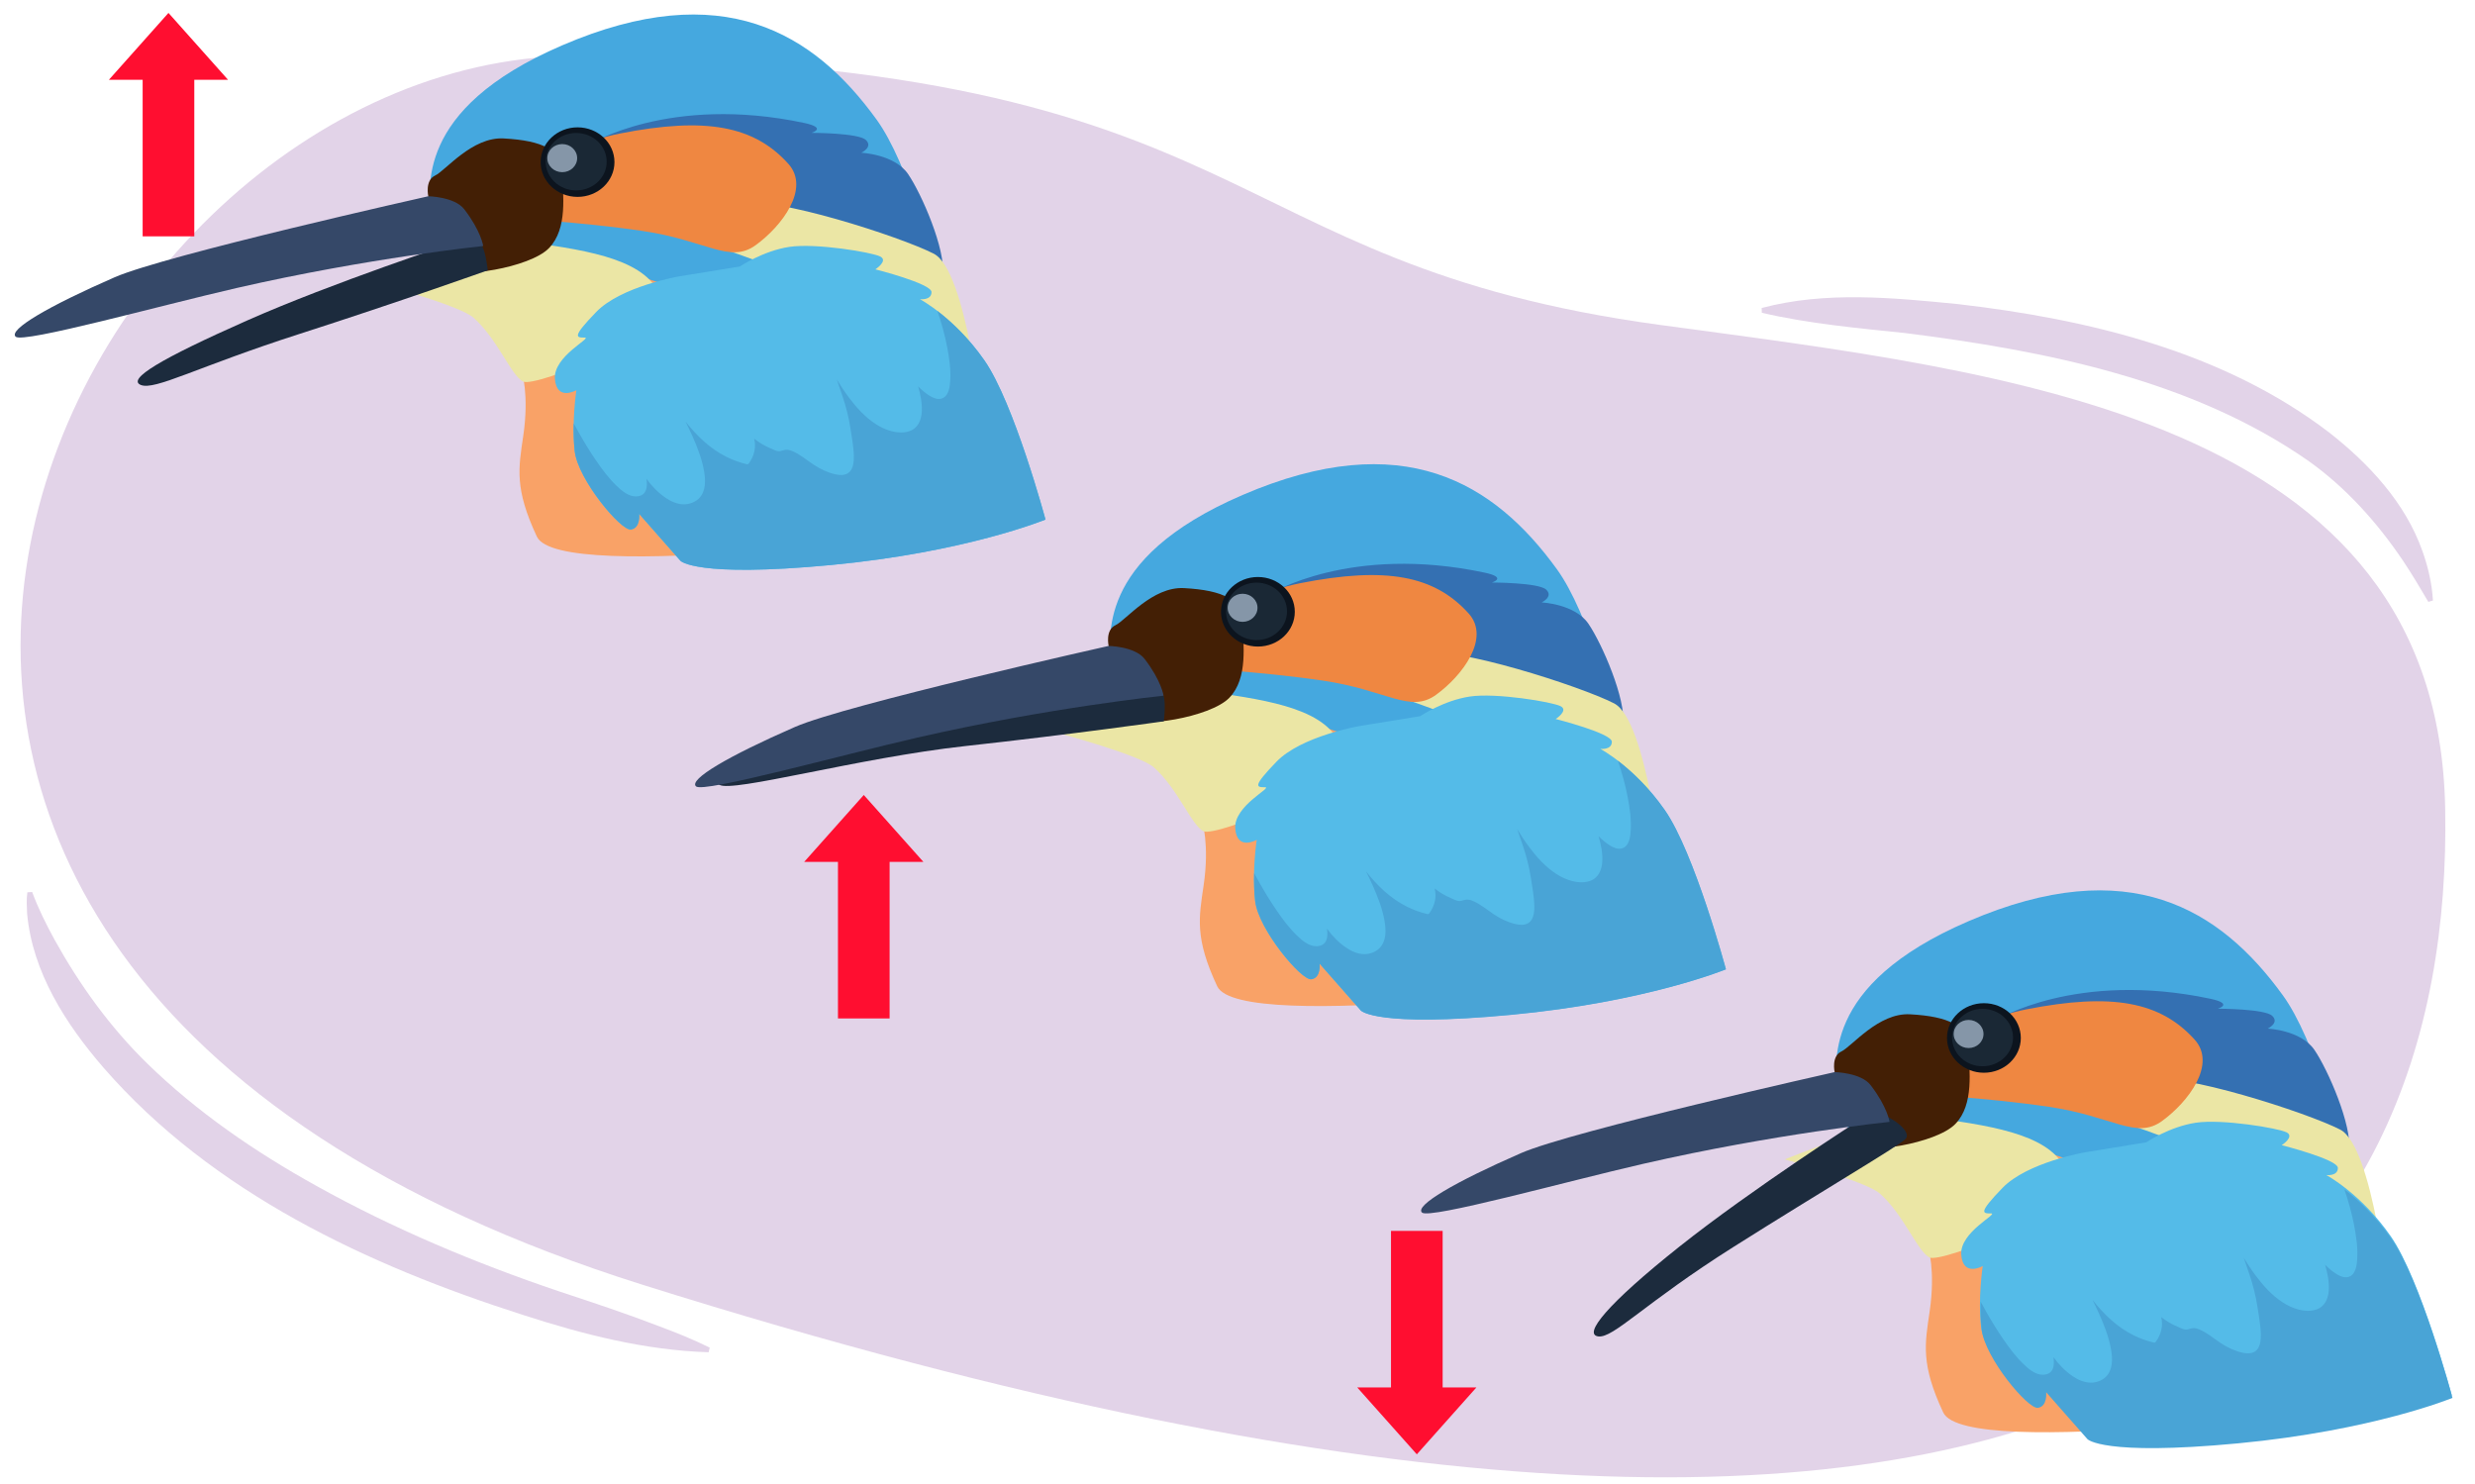 <?xml version="1.0" encoding="UTF-8"?><svg id="a" xmlns="http://www.w3.org/2000/svg" width="760" height="455.814" viewBox="0 0 760 455.814"><g><path d="M750.843,248.239c2.605,140.667-91.863,291.557-553.673,146.232C-122.085,294.007,21.366,14.65,179.309,17.17c209.86,3.349,190.883,63.628,330.418,82.604,106.728,14.515,238.883,27.907,241.116,148.465Z" fill="#e2d3e8"/><path d="M540.96,94.576c19.707-5.23,40.185-3.161,60.187-1.205,39.96,4.609,81.568,14.531,114.127,39.478,12.16,9.521,23.386,21.583,28.603,36.434,1.749,4.897,2.908,9.981,3.205,15.122l-1.409,.414c-2.569-4.377-5.057-8.568-7.734-12.567-7.961-11.824-17.525-22.49-29.157-30.773-35.825-24.938-80.782-33.766-123.62-39.189-14.385-1.498-29.902-2.908-44.157-6.246l-.046-1.468h0Z" fill="#e2d3e8"/><path d="M9.87,273.903c1.861,5.042,4.293,9.895,6.852,14.604,7.723,13.927,17.024,26.854,28.468,38.045,15.317,14.941,33.241,27.222,51.949,37.588,23.561,13.134,48.919,23.754,74.483,32.384,10.363,3.423,20.782,6.877,30.971,10.801,5.154,1.92,10.281,3.994,15.336,6.487l-.336,1.429c-19.513-.608-38.551-5.472-57.026-11.469-47.675-15.243-95.41-37.555-128.816-75.952-11.568-13.397-21.787-29.271-23.428-47.304-.087-2.034-.247-4.443,.081-6.516l1.465-.097h0Z" fill="#e2d3e8"/></g><g><path d="M340.74,203.833c.642-7.256-5.429-31.942,40.796-51.826,49.296-21.205,77.298-3.806,96.553,22.801,19.255,26.606,34.693,121.505,34.693,121.505-.927,9.604-60.44,1.612-118.771-22.94-27.858-11.726-53.913-62.283-53.271-69.539Z" fill="#45a8df"/><path d="M369.137,252.219s2.317,6.985,.463,19.645c-1.456,9.947-2.78,16.153,4.17,30.996,6.951,14.843,127.89-2.183,127.89-2.183,0,0-6.603-21.276-35.68-47.149-25.022-22.265-58.908-29.104-59.775-30.56,0,0-.927,18.336-13.901,24.011-12.974,5.675-23.169,5.239-23.169,5.239Z" fill="#f9a267"/><path d="M325.117,225.152s24.863,6.654,29.192,10.478c7.414,6.548,11.584,17.899,15.291,19.645,3.707,1.746,45.874-14.407,42.167-25.757-3.707-11.351-20.852-14.407-40.313-17.026-11.793-1.587-46.337,12.66-46.337,12.66Z" fill="#ebe6a5"/><path d="M389.989,182.369s24.559-15.28,65.799-6.548c7.29,1.543,2.317,3.056,2.317,3.056,0,0,14.364,0,16.681,2.183s-1.39,3.929-1.39,3.929c0,0,10.194,.437,14.364,6.548s11.584,23.138,10.658,30.996c-.927,7.858-54.214-7.422-62.092-18.336s-46.337-21.828-46.337-21.828Z" fill="#3470b2"/><path d="M427.522,213.365s0-10.041,9.267-12.66,48.654,10.041,58.848,15.28,14.828,52.388,14.828,52.388c0,0-28.729-30.56-43.557-38.854-14.828-8.295-39.387-16.153-39.387-16.153Z" fill="#ebe6a5"/><path d="M351.457,202.318s26.491-19.03,47.797-23.232c26.474-5.221,41.25-2.32,51.717,9.281,6.86,7.604-2.007,19.197-10.011,24.997s-15.051-1.465-34.753-4.366c-19.702-2.9-41.24-3.929-41.24-3.929l-13.51-2.752Z" fill="#ef8741"/><path d="M340.429,198.346s-1.111-4.85,2.092-6.359,11.347-11.928,21.071-11.394c12.127,.665,17.783,3.623,17.967,10.362,.183,6.738,1.785,17.3-4.087,23.335s-28.292,9.556-30.428,6.035c-2.135-3.521-6.615-21.979-6.615-21.979Z" fill="#431f05"/><path d="M350.02,211.049s-39.959,4.641-68.423,10.83c-28.464,6.189-64.591,16.503-60.759,19.082s42.696-8.251,75.539-11.861c32.843-3.61,61.003-7.611,61.003-7.611,0,0,.953-7.808-.618-8.474-1.884-.799-6.741-1.965-6.741-1.965Z" fill="#1c2b3d"/><path d="M340.429,198.346s-80.791,18.101-96.297,24.871c-20.558,8.977-32.7,16.14-30.411,18.26s44.4-9.576,67.875-14.956c40.506-9.283,75.698-12.895,75.698-12.895,0,0-.649-4.584-5.838-11.307-2.948-3.819-11.028-3.973-11.028-3.973Z" fill="#354868"/><g><ellipse cx="386.261" cy="187.862" rx="11.334" ry="10.679" fill="#0c141e"/><ellipse cx="385.845" cy="187.731" rx="9.362" ry="8.82" fill="#1a2835"/><ellipse cx="381.559" cy="186.638" rx="4.581" ry="4.316" fill="#8596a8"/></g><path d="M417.349,222.969s-17.753,3.056-25.361,10.914c-7.608,7.858-6.087,7.858-3.551,7.858s-9.637,5.675-9.13,12.66c.507,6.985,6.594,3.493,6.594,3.493,0,0-1.522,10.041-.507,18.772,1.014,8.731,14.202,24.448,17.245,24.011s2.536-4.802,2.536-4.802l12.68,14.407s4.565,5.239,46.157,1.31,65.938-13.97,65.938-13.97c0,0-9.637-35.798-18.767-48.895-9.13-13.097-19.782-18.772-19.782-18.772,0,0,3.551,.437,3.551-2.183s-17.245-6.985-17.245-6.985c0,0,4.058-2.619,1.522-3.929s-19.822-4.188-27.917-2.967-15.196,6.023-15.196,6.023l-18.767,3.056Z" fill="#54bbe8"/><path d="M511.228,248.771c-5.026-7.211-10.511-12.167-14.428-15.17,1.248,3.672,2.311,7.415,3.027,11.208,.623,3.301,1.116,6.711,.93,10.071-.105,1.893-.414,5.091-2.824,5.67-1.221,.293-2.501-.274-3.503-.883-1.311-.796-2.468-1.811-3.55-2.883,.751,2.573,1.297,5.257,1.125,7.898-.165,2.535-1.229,5.071-3.997,5.904-3.401,1.023-7.293-.405-10.091-2.209-3.383-2.181-6.075-5.213-8.414-8.35-1.296-1.739-2.477-3.548-3.6-5.389,.591,1.767,1.214,3.524,1.806,5.29,1.06,3.164,1.872,6.328,2.374,9.612,.317,2.078,.689,4.148,.905,6.238,.165,1.597,.276,3.236-.012,4.827-.197,1.085-.661,2.194-1.662,2.833-1.145,.732-2.647,.611-3.925,.319-2.281-.521-4.527-1.591-6.445-2.845-2.209-1.444-4.266-3.268-6.751-4.293-.666-.275-1.317-.453-2.048-.352-.492,.067-.964,.222-1.439,.353-1.035,.285-2.183-.416-3.122-.81-1.841-.773-3.512-1.777-5.044-2.972,.677,2.592,.005,5.383-1.649,7.613-.138,.186-.355,.288-.599,.23-2.158-.516-4.249-1.264-6.22-2.243-5.132-2.549-9.154-6.501-12.596-10.844,.707,1.438,1.409,2.879,2.057,4.344,1.545,3.49,2.982,7.111,3.622,10.859,.473,2.769,.634,6.19-1.578,8.381-1.188,1.176-2.96,1.837-4.673,1.816-2.017-.025-3.925-.897-5.531-1.989-2.263-1.538-4.295-3.591-5.898-5.851,.391,2.601,.026,5.319-3.19,5.403-2.372,.062-4.511-1.814-6.046-3.298-2.388-2.309-4.379-4.991-6.231-7.691-1.862-2.715-3.577-5.52-5.192-8.371-.576-1.017-1.153-2.041-1.698-3.078-.069,2.74-.009,5.735,.322,8.592,1.014,8.731,14.202,24.448,17.245,24.011,3.043-.437,2.536-4.802,2.536-4.802l12.68,14.407s4.565,5.239,46.157,1.31c41.592-3.929,65.938-13.97,65.938-13.97,0,0-9.637-35.798-18.767-48.895Z" fill="#49a4d6"/></g><g><path d="M131.828,65.751c.642-7.256-5.429-31.942,40.796-51.826,49.296-21.205,77.298-3.806,96.553,22.801s34.693,121.505,34.693,121.505c-.927,9.604-60.44,1.612-118.771-22.94-27.858-11.726-53.913-62.283-53.271-69.539Z" fill="#45a8df"/><path d="M160.225,114.138s2.317,6.985,.463,19.645c-1.456,9.947-2.78,16.153,4.17,30.996s127.89-2.183,127.89-2.183c0,0-6.603-21.276-35.68-47.149-25.022-22.265-58.908-29.104-59.775-30.56,0,0-.927,18.336-13.901,24.011-12.974,5.675-23.169,5.239-23.169,5.239Z" fill="#f9a267"/><path d="M116.205,87.071s24.863,6.654,29.192,10.478c7.414,6.548,11.584,17.899,15.291,19.645,3.707,1.746,45.874-14.407,42.167-25.757-3.707-11.351-20.852-14.407-40.313-17.026-11.793-1.587-46.337,12.66-46.337,12.66Z" fill="#ebe6a5"/><path d="M181.077,44.287s24.559-15.28,65.799-6.548c7.29,1.543,2.317,3.056,2.317,3.056,0,0,14.364,0,16.681,2.183s-1.39,3.929-1.39,3.929c0,0,10.194,.437,14.364,6.548,4.17,6.112,11.584,23.138,10.658,30.996-.927,7.858-54.214-7.422-62.092-18.336s-46.337-21.828-46.337-21.828Z" fill="#3470b2"/><path d="M218.61,75.283s0-10.041,9.267-12.66c9.267-2.619,48.654,10.041,58.848,15.28s14.828,52.388,14.828,52.388c0,0-28.729-30.56-43.557-38.854-14.828-8.295-39.387-16.153-39.387-16.153Z" fill="#ebe6a5"/><path d="M142.545,64.237s26.491-19.03,47.797-23.232c26.474-5.221,41.25-2.32,51.717,9.281,6.86,7.604-2.007,19.197-10.011,24.997-8.004,5.801-15.051-1.465-34.753-4.366-19.702-2.9-41.24-3.929-41.24-3.929l-13.51-2.752Z" fill="#ef8741"/><path d="M131.517,60.264s-1.111-4.85,2.092-6.359c3.203-1.509,11.347-11.928,21.071-11.394,12.127,.665,17.783,3.623,17.967,10.362s1.785,17.3-4.087,23.335c-5.872,6.035-28.292,9.556-30.428,6.035s-6.615-21.979-6.615-21.979Z" fill="#431f05"/><path d="M140.248,74.27s-38.02,12.479-64.458,24.186c-26.437,11.707-36.879,17.995-32.556,19.754s17.324-5.577,48.62-15.634c31.295-10.057,57.926-19.565,57.926-19.565,0,0-.817-7.821-2.502-8.16-2.02-.406-7.03-.581-7.03-.581Z" fill="#1c2b3d"/><path d="M131.517,60.264s-80.791,18.101-96.297,24.871C14.663,94.112,2.521,101.275,4.81,103.395s44.4-9.576,67.875-14.956c40.506-9.283,75.698-12.895,75.698-12.895,0,0-.649-4.584-5.838-11.307-2.948-3.819-11.028-3.973-11.028-3.973Z" fill="#354868"/><g><ellipse cx="177.349" cy="49.78" rx="11.334" ry="10.679" fill="#0c141e"/><ellipse cx="176.933" cy="49.65" rx="9.362" ry="8.82" fill="#1a2835"/><ellipse cx="172.647" cy="48.557" rx="4.581" ry="4.316" fill="#8596a8"/></g><path d="M208.437,84.888s-17.753,3.056-25.361,10.914c-7.608,7.858-6.087,7.858-3.551,7.858s-9.637,5.675-9.13,12.66c.507,6.985,6.594,3.493,6.594,3.493,0,0-1.522,10.041-.507,18.772,1.014,8.731,14.202,24.448,17.245,24.011s2.536-4.802,2.536-4.802l12.68,14.407s4.565,5.239,46.157,1.31c41.592-3.929,65.938-13.97,65.938-13.97,0,0-9.637-35.798-18.767-48.895-9.13-13.097-19.782-18.772-19.782-18.772,0,0,3.551,.437,3.551-2.183s-17.245-6.985-17.245-6.985c0,0,4.058-2.619,1.522-3.929s-19.822-4.188-27.917-2.967-15.196,6.023-15.196,6.023l-18.767,3.056Z" fill="#54bbe8"/><path d="M302.273,110.645c-5.026-7.211-10.511-12.167-14.428-15.17,1.248,3.672,2.311,7.415,3.027,11.208,.623,3.301,1.116,6.711,.93,10.071-.105,1.893-.414,5.091-2.824,5.67-1.221,.293-2.501-.274-3.503-.883-1.311-.796-2.468-1.811-3.55-2.883,.751,2.573,1.297,5.257,1.125,7.898-.165,2.535-1.229,5.071-3.997,5.904-3.401,1.023-7.293-.405-10.091-2.209-3.383-2.181-6.075-5.213-8.414-8.35-1.296-1.739-2.477-3.548-3.6-5.389,.591,1.767,1.214,3.524,1.806,5.29,1.06,3.164,1.872,6.328,2.374,9.612,.317,2.078,.689,4.148,.905,6.238,.165,1.597,.276,3.236-.012,4.827-.197,1.085-.661,2.194-1.662,2.833-1.145,.732-2.647,.611-3.925,.319-2.281-.521-4.527-1.591-6.445-2.845-2.209-1.444-4.266-3.268-6.751-4.293-.666-.275-1.317-.453-2.048-.352-.492,.067-.964,.222-1.439,.353-1.035,.285-2.183-.416-3.122-.81-1.841-.773-3.512-1.777-5.044-2.972,.677,2.592,.005,5.383-1.649,7.613-.138,.186-.355,.288-.599,.23-2.158-.516-4.249-1.264-6.22-2.243-5.132-2.549-9.154-6.501-12.596-10.844,.707,1.438,1.409,2.879,2.057,4.344,1.545,3.49,2.982,7.111,3.622,10.859,.473,2.769,.634,6.19-1.578,8.381-1.188,1.176-2.96,1.837-4.673,1.816-2.017-.025-3.925-.897-5.531-1.989-2.263-1.538-4.295-3.591-5.898-5.851,.391,2.601,.026,5.319-3.19,5.403-2.372,.062-4.511-1.814-6.046-3.298-2.388-2.309-4.379-4.991-6.231-7.691-1.862-2.715-3.577-5.52-5.192-8.371-.576-1.017-1.153-2.041-1.698-3.078-.069,2.74-.009,5.735,.322,8.592,1.014,8.731,14.202,24.448,17.245,24.011,3.043-.437,2.536-4.802,2.536-4.802l12.68,14.407s4.565,5.239,46.157,1.31c41.592-3.929,65.938-13.97,65.938-13.97,0,0-9.637-35.798-18.767-48.895Z" fill="#49a4d6"/></g><g><path d="M563.678,334.702c.642-7.256-5.429-31.942,40.796-51.826,49.296-21.205,77.298-3.806,96.553,22.801,19.255,26.606,34.693,121.505,34.693,121.505-.927,9.604-60.44,1.612-118.771-22.94-27.858-11.726-53.913-62.283-53.271-69.539Z" fill="#45a8df"/><path d="M592.075,383.089s2.317,6.985,.463,19.645c-1.456,9.947-2.78,16.153,4.17,30.996s127.89-2.183,127.89-2.183c0,0-6.603-21.276-35.68-47.149-25.022-22.265-58.908-29.104-59.775-30.56,0,0-.927,18.336-13.901,24.011-12.974,5.675-23.169,5.239-23.169,5.239Z" fill="#f9a267"/><path d="M548.055,356.022s24.863,6.654,29.192,10.478c7.414,6.548,11.584,17.899,15.291,19.645,3.707,1.746,45.874-14.407,42.167-25.757-3.707-11.351-20.852-14.407-40.313-17.026-11.793-1.587-46.337,12.66-46.337,12.66Z" fill="#ebe6a5"/><path d="M612.927,313.238s24.559-15.28,65.799-6.548c7.29,1.543,2.317,3.056,2.317,3.056,0,0,14.364,0,16.681,2.183s-1.39,3.929-1.39,3.929c0,0,10.194,.437,14.364,6.548s11.584,23.138,10.658,30.996c-.927,7.858-54.214-7.422-62.092-18.336-7.877-10.914-46.337-21.828-46.337-21.828Z" fill="#3470b2"/><path d="M650.46,344.234s0-10.041,9.267-12.66c9.267-2.619,48.654,10.041,58.848,15.28,10.194,5.239,14.828,52.388,14.828,52.388,0,0-28.729-30.56-43.557-38.854-14.828-8.295-39.387-16.153-39.387-16.153Z" fill="#ebe6a5"/><path d="M574.395,333.188s26.491-19.03,47.797-23.232c26.474-5.221,41.25-2.32,51.717,9.281,6.86,7.604-2.007,19.197-10.011,24.997-8.004,5.801-15.051-1.465-34.753-4.366-19.702-2.9-41.24-3.929-41.24-3.929l-13.51-2.752Z" fill="#ef8741"/><path d="M563.367,329.215s-1.111-4.85,2.092-6.359,11.347-11.928,21.071-11.394c12.127,.665,17.783,3.623,17.967,10.362,.183,6.738,1.785,17.3-4.087,23.335-5.872,6.035-28.292,9.556-30.428,6.035s-6.615-21.979-6.615-21.979Z" fill="#431f05"/><path d="M571.301,343.748s-33.3,21.32-55.624,39.071c-22.324,17.751-29.581,26.906-24.922,27.552s14.1-10.146,41.57-27.487c27.47-17.341,50.176-30.649,52.708-33.034,2.532-2.385-5.061-7.337-6.782-7.254-2.063,.1-6.95,1.152-6.95,1.152Z" fill="#1c2b3d"/><path d="M563.367,329.215s-80.791,18.101-96.297,24.871c-20.558,8.977-32.7,16.14-30.411,18.26s44.4-9.576,67.875-14.956c40.506-9.283,75.698-12.895,75.698-12.895,0,0-.649-4.584-5.838-11.307-2.948-3.819-11.028-3.973-11.028-3.973Z" fill="#354868"/><g><ellipse cx="609.199" cy="318.731" rx="11.334" ry="10.679" fill="#0c141e"/><ellipse cx="608.783" cy="318.601" rx="9.362" ry="8.82" fill="#1a2835"/><ellipse cx="604.497" cy="317.508" rx="4.581" ry="4.316" fill="#8596a8"/></g><path d="M640.287,353.839s-17.753,3.056-25.361,10.914c-7.608,7.858-6.087,7.858-3.551,7.858s-9.637,5.675-9.13,12.66c.507,6.985,6.594,3.493,6.594,3.493,0,0-1.522,10.041-.507,18.772,1.014,8.731,14.202,24.448,17.245,24.011,3.043-.437,2.536-4.802,2.536-4.802l12.68,14.407s4.565,5.239,46.157,1.31c41.592-3.929,65.938-13.97,65.938-13.97,0,0-9.637-35.798-18.767-48.895-9.13-13.097-19.782-18.772-19.782-18.772,0,0,3.551,.437,3.551-2.183s-17.245-6.985-17.245-6.985c0,0,4.058-2.619,1.522-3.929-2.536-1.31-19.822-4.188-27.917-2.967-8.095,1.221-15.196,6.023-15.196,6.023l-18.767,3.056Z" fill="#54bbe8"/><path d="M734.315,380.359c-5.026-7.211-10.511-12.167-14.428-15.17,1.248,3.672,2.311,7.415,3.027,11.208,.623,3.301,1.116,6.711,.93,10.071-.105,1.893-.414,5.091-2.824,5.67-1.221,.293-2.501-.274-3.503-.883-1.311-.796-2.468-1.811-3.55-2.883,.751,2.573,1.297,5.257,1.125,7.898-.165,2.535-1.229,5.071-3.997,5.904-3.401,1.023-7.293-.405-10.091-2.209-3.383-2.181-6.075-5.213-8.414-8.35-1.296-1.739-2.477-3.548-3.6-5.389,.591,1.767,1.214,3.524,1.806,5.29,1.06,3.164,1.872,6.328,2.374,9.612,.317,2.078,.689,4.148,.905,6.238,.165,1.597,.276,3.236-.012,4.827-.197,1.085-.661,2.194-1.662,2.833-1.145,.732-2.647,.611-3.925,.319-2.281-.521-4.527-1.591-6.445-2.845-2.209-1.444-4.266-3.268-6.751-4.293-.666-.275-1.317-.453-2.048-.352-.492,.067-.964,.222-1.439,.353-1.035,.285-2.183-.416-3.122-.81-1.841-.773-3.512-1.777-5.044-2.972,.677,2.592,.005,5.383-1.649,7.613-.138,.186-.355,.288-.599,.23-2.158-.516-4.249-1.264-6.22-2.243-5.132-2.549-9.154-6.501-12.596-10.844,.707,1.438,1.409,2.879,2.057,4.344,1.545,3.49,2.982,7.111,3.622,10.859,.473,2.769,.634,6.19-1.578,8.381-1.188,1.176-2.96,1.837-4.673,1.816-2.017-.025-3.925-.897-5.531-1.989-2.263-1.538-4.295-3.591-5.898-5.851,.391,2.601,.026,5.319-3.19,5.403-2.372,.062-4.511-1.814-6.046-3.298-2.388-2.309-4.379-4.991-6.231-7.691-1.862-2.715-3.577-5.52-5.192-8.371-.576-1.017-1.153-2.041-1.698-3.078-.069,2.74-.009,5.735,.322,8.592,1.014,8.731,14.202,24.448,17.245,24.011,3.043-.437,2.536-4.802,2.536-4.802l12.68,14.407s4.565,5.239,46.157,1.31c41.592-3.929,65.938-13.97,65.938-13.97,0,0-9.637-35.798-18.767-48.895Z" fill="#49a4d6"/></g><polygon points="442.994 426.046 442.994 377.976 427.135 377.976 427.135 426.046 416.766 426.046 435.064 446.587 453.363 426.046 442.994 426.046" fill="#ff0e30"/><polygon points="257.313 264.656 257.313 312.726 273.172 312.726 273.172 264.656 283.541 264.656 265.242 244.114 246.943 264.656 257.313 264.656" fill="#ff0e30"/><polygon points="43.803 24.508 43.803 72.578 59.662 72.578 59.662 24.508 70.031 24.508 51.732 3.966 33.433 24.508 43.803 24.508" fill="#ff0e30"/></svg>